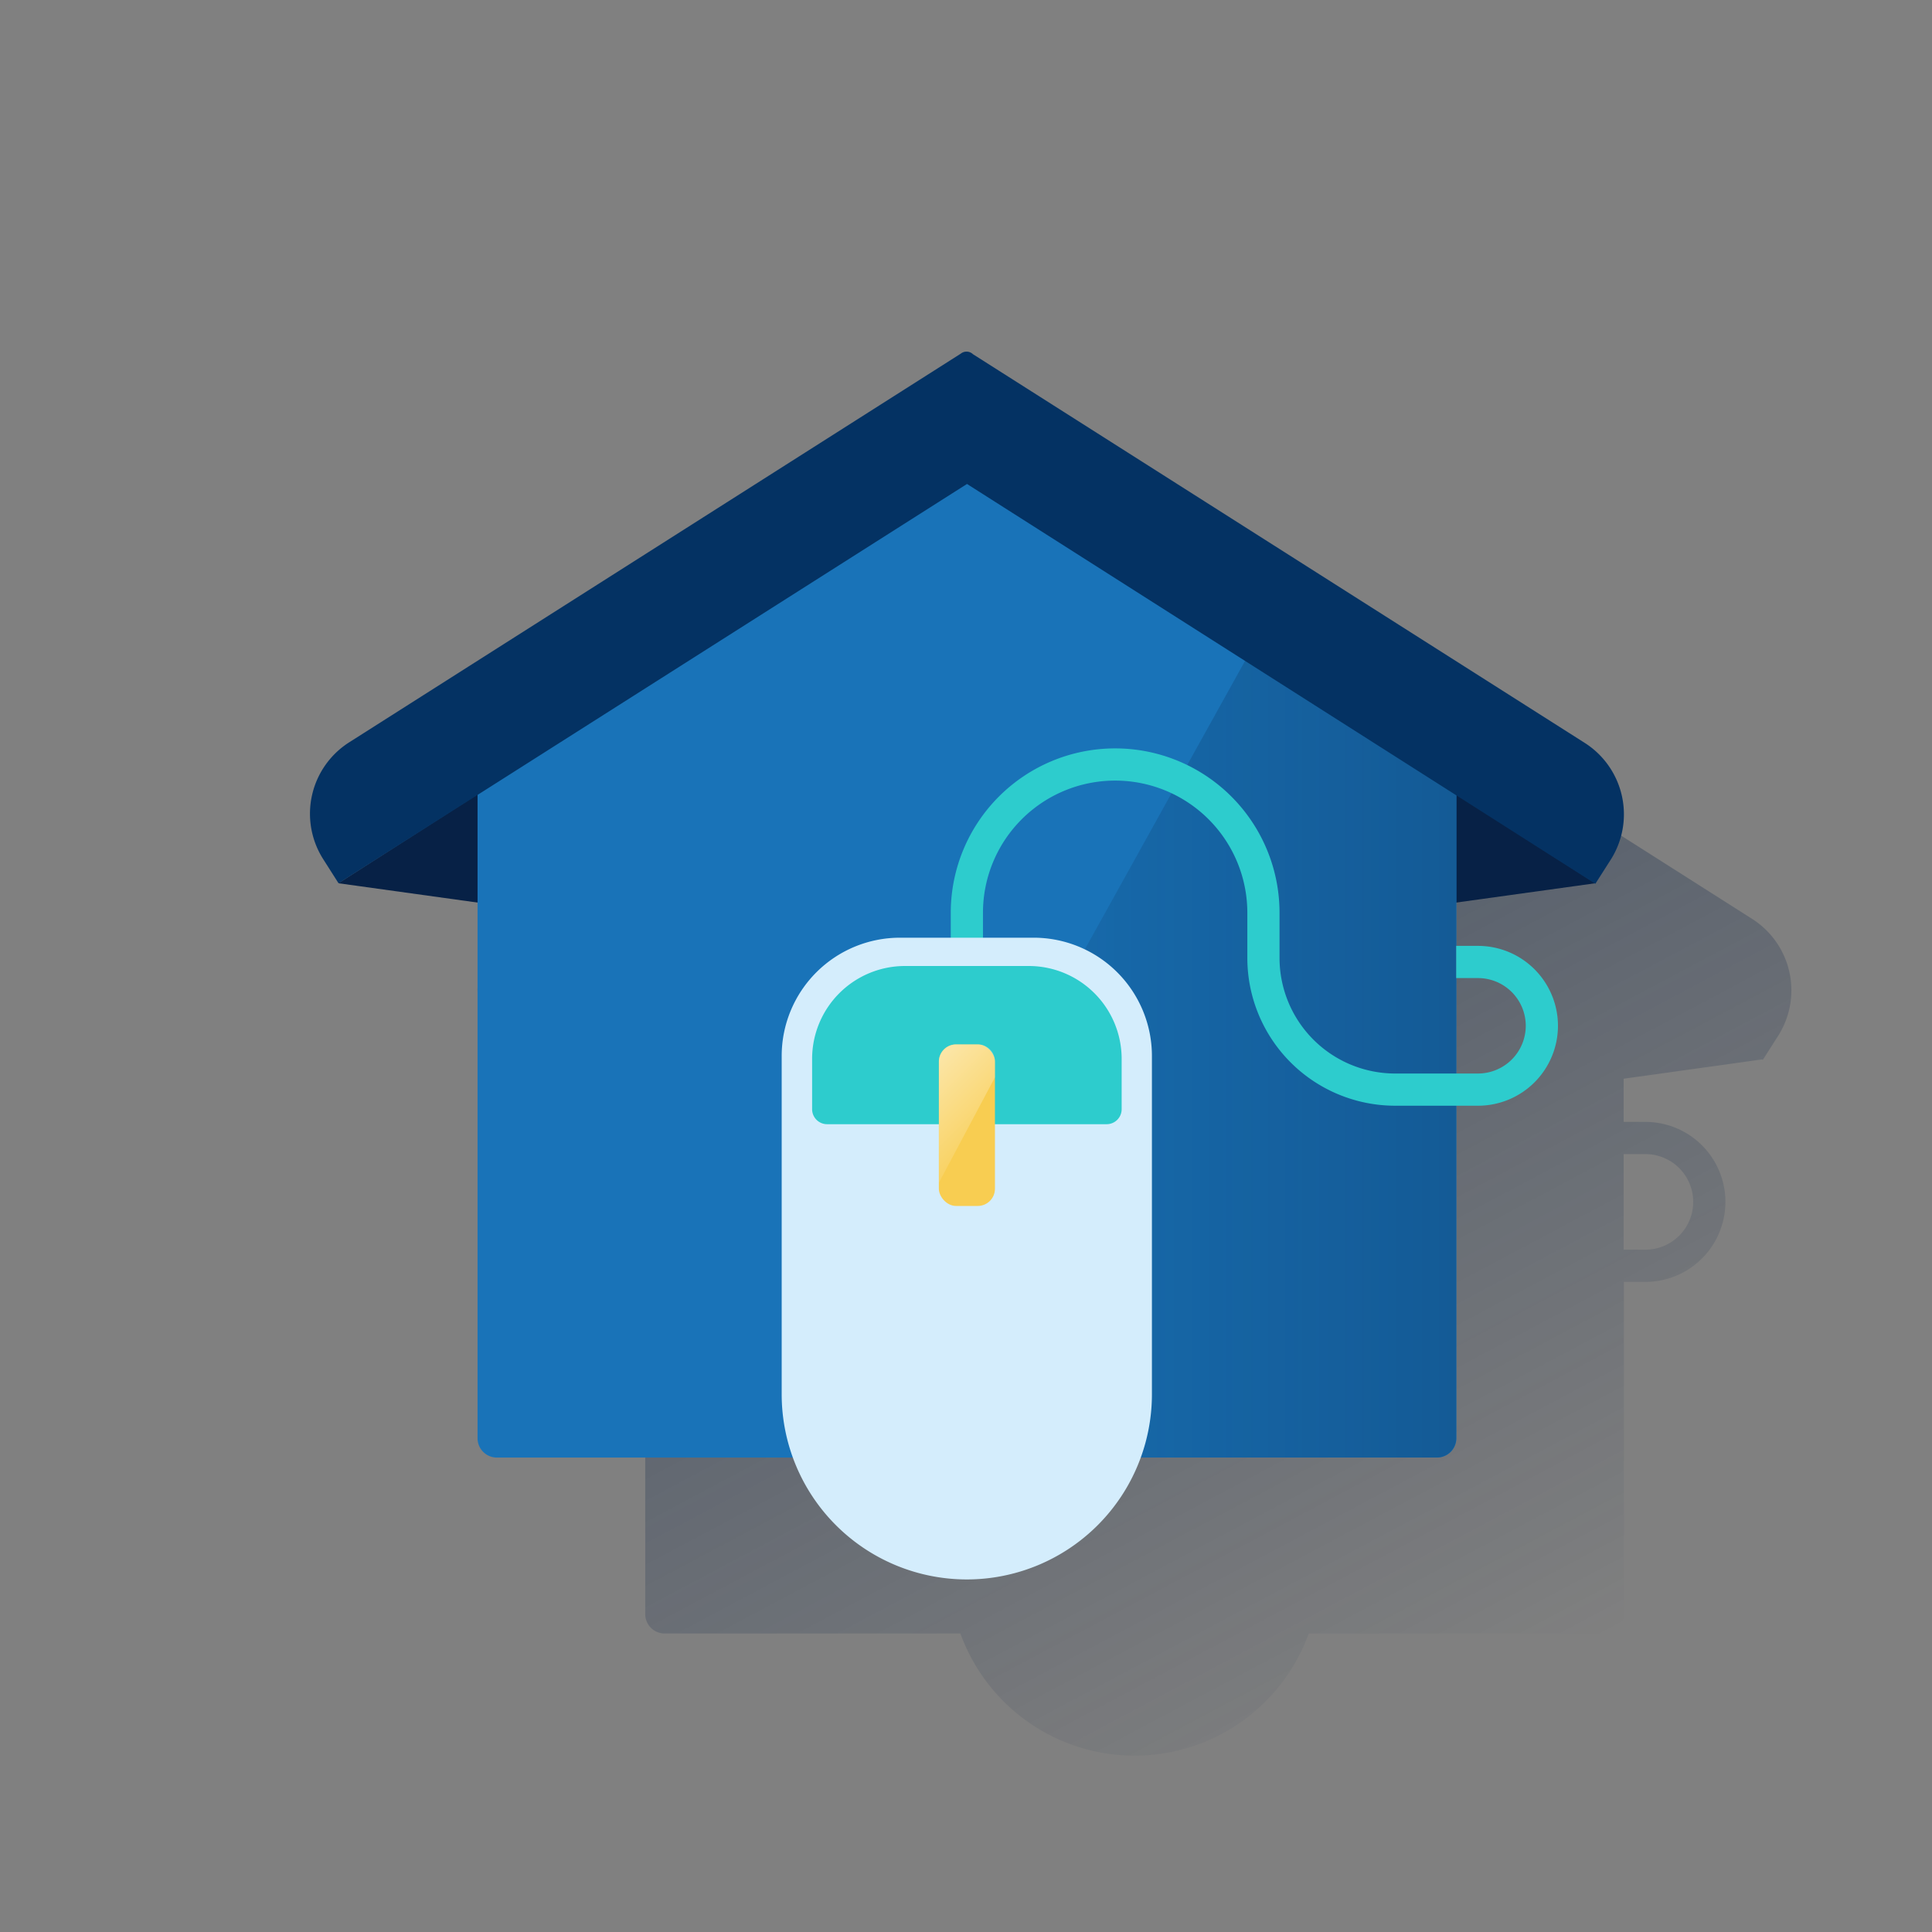 <svg id="afa261ed-5d07-4557-be8d-d2d1eb0d97b7" data-name="Contenido" xmlns="http://www.w3.org/2000/svg" xmlns:xlink="http://www.w3.org/1999/xlink" viewBox="0 0 600 600"><rect x="0" y="0" width="600" height="600" fill="#808080" stroke="none"/><defs><style>.b837b248-9135-4034-9efa-81672ad35f7c{fill:url(#baf54289-3d2f-4f22-aa0b-cad26049f088);}.b850ab20-e5e3-49db-a392-81690fe5504c{fill:#072146;}.f931bd70-233e-4c78-98a4-e0f5609f5e02{fill:#1973b8;}.e4927443-334c-4e5f-880c-43401aab75da{fill:url(#f1f67416-6958-40f9-8d6a-f0e215729f75);}.b998dad5-5884-4e13-b525-72693227ec55{fill:#043263;}.f4d7299d-af82-44c0-bbf5-bba482b30f3b,.fa758f6b-dbe5-41d1-8224-ffb45811d61c{fill:none;}.fa758f6b-dbe5-41d1-8224-ffb45811d61c{stroke:#2dcccd;stroke-miterlimit:10;stroke-width:10px;}.a244fa6b-c8b3-46e4-a818-c0c905e708bb{fill:#d4edfc;}.b98f37ec-44cf-4c9e-8177-0a0e9a0dac0a{fill:#2dcccd;}.bc7f909a-991a-4920-9fc2-1fef7e874c25{fill:#f8cd51;}.bb770ccb-fb55-4559-b4b5-7276bcb91e06{fill:url(#a7262bc5-d5fc-43c0-bf23-555a0e5af97f);}</style><linearGradient id="baf54289-3d2f-4f22-aa0b-cad26049f088" x1="273.74" y1="205.21" x2="448.77" y2="534.39" gradientUnits="userSpaceOnUse"><stop offset="0" stop-color="#082146" stop-opacity="0.5"/><stop offset="1" stop-color="#082146" stop-opacity="0"/></linearGradient><linearGradient id="f1f67416-6958-40f9-8d6a-f0e215729f75" x1="249.24" y1="328.63" x2="452.23" y2="328.63" gradientUnits="userSpaceOnUse"><stop offset="0" stop-color="#072146" stop-opacity="0"/><stop offset="1" stop-color="#072146" stop-opacity="0.3"/></linearGradient><linearGradient id="a7262bc5-d5fc-43c0-bf23-555a0e5af97f" x1="285.96" y1="333.09" x2="305.88" y2="353" gradientUnits="userSpaceOnUse"><stop offset="0" stop-color="#fff" stop-opacity="0.5"/><stop offset="1" stop-color="#fff" stop-opacity="0.1"/></linearGradient></defs><path class="b837b248-9135-4034-9efa-81672ad35f7c" d="M544.2,285.41l-190-120.75a2.87,2.87,0,0,0-3.77-.17l-190,120.75a26.29,26.29,0,0,0-8.06,36.19l4.8,7.54,43.22,6V501.29a6,6,0,0,0,6,6h91.87a57.54,57.54,0,0,0,54.09,37.94h0a57.53,57.53,0,0,0,54.09-37.94h91.87a6,6,0,0,0,6-6V398.1H511a24.84,24.84,0,1,0,0-49.68h-6.76v10H511a14.84,14.84,0,1,1,0,29.68h-6.76V335l43-6,.22.14,4.81-7.54A26.3,26.3,0,0,0,544.2,285.41Z"/><polygon class="b850ab20-e5e3-49db-a392-81690fe5504c" points="105.09 274.3 300.27 301.4 495.45 274.3 300.27 149.44 105.09 274.3"/><path class="f931bd70-233e-4c78-98a4-e0f5609f5e02" d="M148.31,245.66l152-96.22,152,96.22v201a6,6,0,0,1-6,6H154.31a6,6,0,0,1-6-6Z"/><path class="e4927443-334c-4e5f-880c-43401aab75da" d="M387,204.64l-137.76,248h197a6,6,0,0,0,6-6v-201Z"/><path class="b998dad5-5884-4e13-b525-72693227ec55" d="M298.39,109.82l-190,120.75a26.28,26.28,0,0,0-8.06,36.18h0l4.8,7.55,195.18-124L495.45,274.47l4.81-7.54a26.3,26.3,0,0,0-8.06-36.19h0L302.16,110A2.87,2.87,0,0,0,298.39,109.82Z"/><path class="fa758f6b-dbe5-41d1-8224-ffb45811d61c" d="M300.27,304.73V283.47a46.05,46.05,0,0,1,46.05-46.05h0a46.05,46.05,0,0,1,46.05,46.05v14a40.92,40.92,0,0,0,40.92,40.92H459a19.84,19.84,0,0,0,19.84-19.84h0A19.84,19.84,0,0,0,459,298.75h-6.76"/><path class="a244fa6b-c8b3-46e4-a818-c0c905e708bb" d="M279.5,291.21H321a36.74,36.74,0,0,1,36.74,36.74V433a57.51,57.51,0,0,1-57.51,57.51h0A57.51,57.51,0,0,1,242.76,433V327.95a36.74,36.74,0,0,1,36.74-36.74Z"/><path class="b98f37ec-44cf-4c9e-8177-0a0e9a0dac0a" d="M319.48,300H281.06a28.85,28.85,0,0,0-28.85,28.85v15.62a4.66,4.66,0,0,0,4.65,4.66h86.82a4.66,4.66,0,0,0,4.66-4.66V328.82A28.86,28.86,0,0,0,319.48,300Z"/><rect class="bc7f909a-991a-4920-9fc2-1fef7e874c25" x="291.57" y="324.35" width="17.42" height="50.17" rx="5.34"/><path class="bb770ccb-fb55-4559-b4b5-7276bcb91e06" d="M309,329.69a5.34,5.34,0,0,0-5.34-5.34h-6.73a5.34,5.34,0,0,0-5.34,5.34v37.62L309,334.56Z"/><rect class="f4d7299d-af82-44c0-bbf5-bba482b30f3b" width="600" height="600"/></svg>